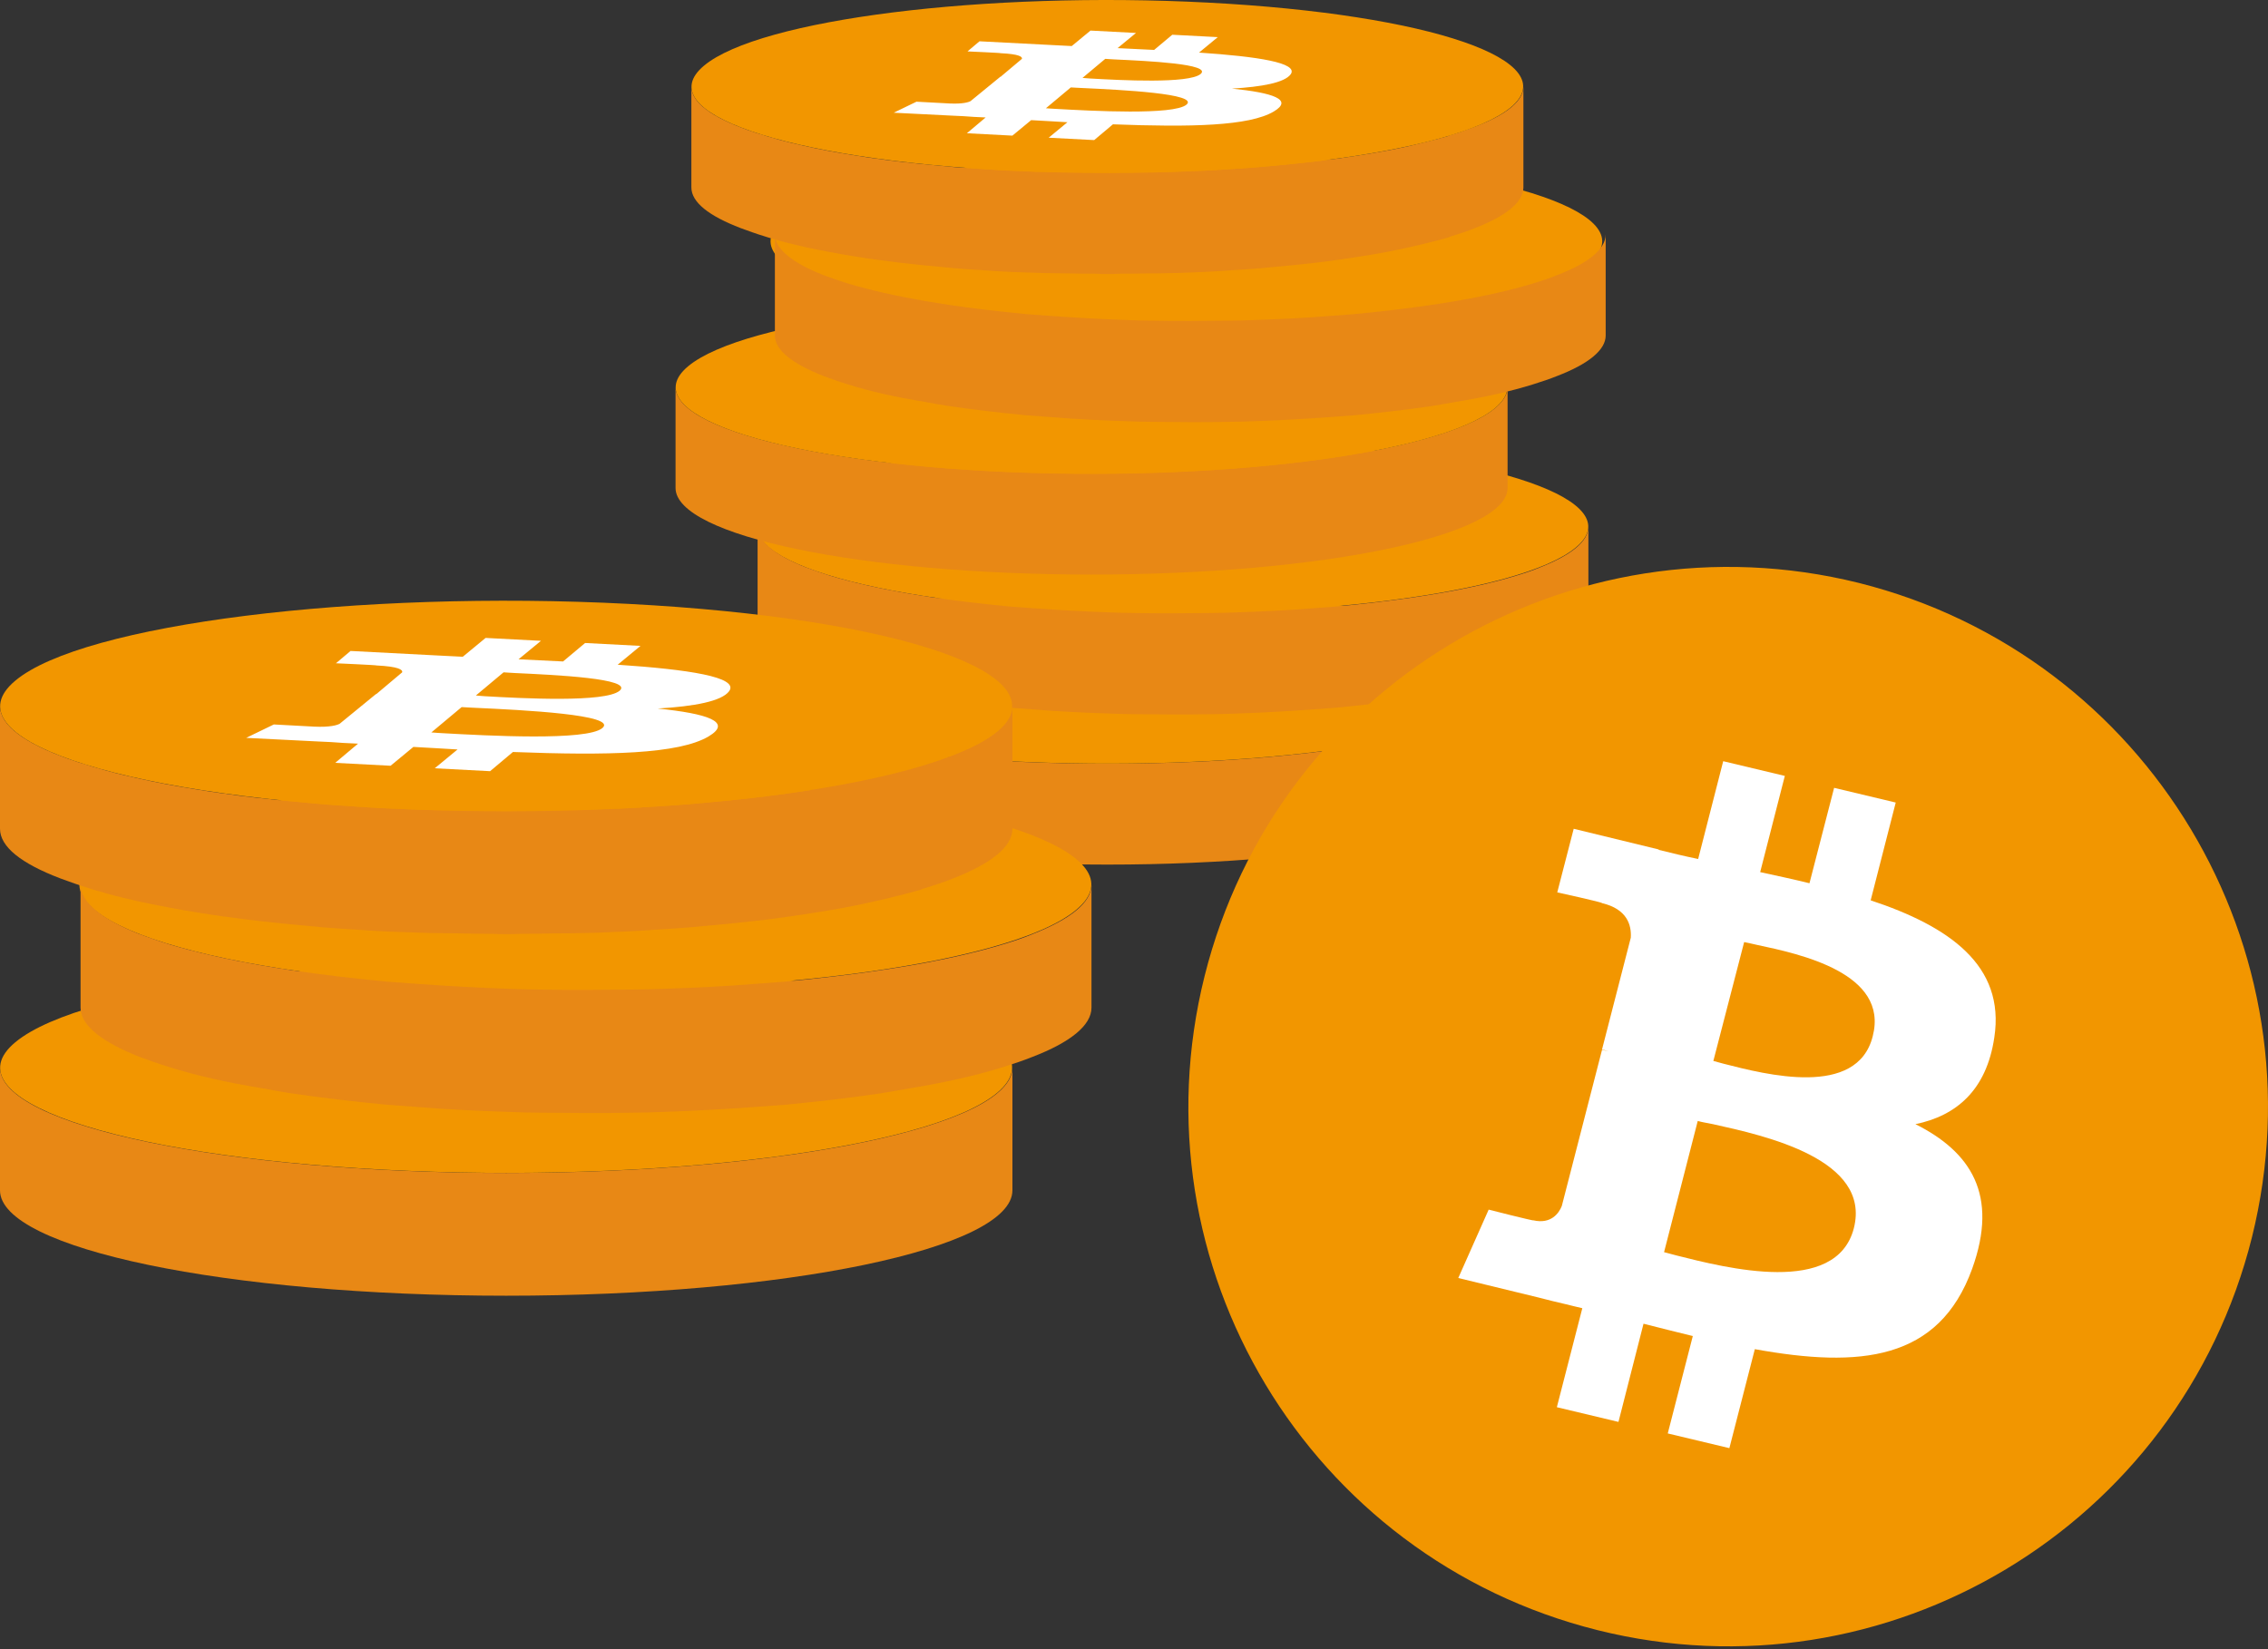 <svg width="231" height="168" viewBox="0 0 231 168" fill="none" xmlns="http://www.w3.org/2000/svg">
<rect x="0" y="0" width="231" height="168" fill="#333333" stroke="none"/>
<path d="M112.79 77.8C89.397 77.8 70.418 73.859 70.418 68.978V79.255C70.418 84.135 89.397 88.076 112.79 88.076C136.184 88.076 155.162 84.135 155.162 79.255V68.978C155.131 73.859 136.184 77.8 112.79 77.8Z" fill="#E88815"/>
<path d="M153.879 71.1C148.21 75.829 125.224 78.709 102.55 77.527C79.845 76.345 66.035 71.555 71.703 66.856C77.371 62.127 100.358 59.247 123.031 60.429C145.705 61.612 159.516 66.371 153.879 71.1Z" fill="#F29600"/>
<path d="M160.497 55.776C154.829 60.505 131.842 63.385 109.169 62.203C86.495 61.02 72.684 56.231 78.322 51.502C83.99 46.773 106.976 43.893 129.65 45.075C152.355 46.287 166.165 51.077 160.497 55.776Z" fill="#F29600"/>
<path d="M161.78 53.654V63.961C161.78 65.446 159.995 66.871 156.832 68.084C156.081 68.387 155.266 68.66 154.389 68.933C152.166 69.63 149.504 70.236 146.529 70.721C145.746 70.873 144.932 70.994 144.055 71.145C141.612 71.509 138.981 71.812 136.194 72.085C135.38 72.146 134.597 72.207 133.752 72.267C131.215 72.449 128.616 72.601 125.891 72.692C125.077 72.722 124.231 72.752 123.417 72.752C122.133 72.782 120.818 72.782 119.471 72.782C118.156 72.782 116.84 72.752 115.525 72.752C114.711 72.752 113.865 72.722 113.082 72.692C110.389 72.601 107.727 72.479 105.222 72.267C104.376 72.207 103.531 72.146 102.748 72.085C99.961 71.812 97.33 71.509 94.887 71.145C94.042 71.024 93.227 70.873 92.445 70.721C89.438 70.236 86.776 69.63 84.584 68.933C83.676 68.66 82.862 68.356 82.11 68.084C78.947 66.841 77.162 65.446 77.162 63.961V53.654C77.162 55.139 78.947 56.564 82.11 57.807C82.862 58.08 83.707 58.383 84.584 58.656C86.808 59.323 89.469 59.929 92.445 60.444C93.259 60.566 94.042 60.717 94.887 60.839C97.33 61.202 99.961 61.505 102.748 61.778C103.562 61.839 104.376 61.9 105.222 61.96C107.758 62.142 110.389 62.294 113.082 62.385C113.897 62.415 114.711 62.445 115.525 62.445C116.809 62.475 118.156 62.475 119.471 62.475C120.786 62.475 122.102 62.445 123.417 62.445C124.231 62.445 125.077 62.415 125.891 62.385C128.616 62.294 131.246 62.172 133.752 61.96C134.597 61.9 135.411 61.839 136.194 61.778C138.981 61.505 141.612 61.202 144.055 60.839C144.932 60.717 145.746 60.566 146.529 60.444C149.535 59.929 152.197 59.323 154.389 58.656C155.298 58.383 156.112 58.11 156.832 57.807C159.995 56.564 161.78 55.17 161.78 53.654Z" fill="#E88815"/>
<path d="M111.178 48.253C87.784 48.253 68.806 44.312 68.806 39.432V49.708C68.806 54.589 87.784 58.53 111.178 58.53C134.571 58.53 153.55 54.589 153.55 49.708V39.432C153.518 44.312 134.571 48.253 111.178 48.253Z" fill="#E88815"/>
<path d="M152.266 41.584C146.598 46.313 123.611 49.193 100.938 48.011C78.233 46.829 64.422 42.039 70.09 37.31C75.759 32.581 98.745 29.701 121.419 30.883C144.092 32.066 157.903 36.855 152.266 41.584Z" fill="#F29600"/>
<path d="M161.917 26.719C156.249 31.448 133.262 34.328 110.589 33.145C87.915 31.963 74.104 27.174 79.741 22.444C85.41 17.715 108.396 14.835 131.07 16.018C153.775 17.2 167.585 21.99 161.917 26.719Z" fill="#F29600"/>
<path d="M163.542 23.873V34.18C163.542 35.666 161.757 37.09 158.594 38.303C157.842 38.606 157.028 38.879 156.151 39.152C153.928 39.849 151.266 40.455 148.291 40.94C147.508 41.092 146.693 41.213 145.817 41.365C143.374 41.728 140.743 42.032 137.956 42.304C137.142 42.365 136.359 42.426 135.513 42.486C132.977 42.668 130.377 42.82 127.653 42.911C126.838 42.941 125.993 42.971 125.179 42.971C123.895 43.002 122.579 43.002 121.233 43.002C119.917 43.002 118.602 42.971 117.287 42.971C116.473 42.971 115.627 42.941 114.844 42.911C112.151 42.82 109.489 42.699 106.984 42.486C106.138 42.426 105.292 42.365 104.51 42.304C101.722 42.032 99.092 41.728 96.649 41.365C95.803 41.243 94.989 41.092 94.206 40.94C91.2 40.455 88.538 39.849 86.346 39.152C85.438 38.879 84.623 38.576 83.872 38.303C80.709 37.06 78.924 35.666 78.924 34.18V23.873C78.924 25.359 80.709 26.783 83.872 28.026C84.623 28.299 85.469 28.602 86.346 28.875C88.569 29.542 91.231 30.148 94.206 30.664C95.02 30.785 95.803 30.936 96.649 31.058C99.092 31.422 101.722 31.725 104.51 31.997C105.324 32.058 106.138 32.119 106.984 32.179C109.52 32.361 112.151 32.513 114.844 32.604C115.658 32.634 116.473 32.664 117.287 32.664C118.571 32.695 119.917 32.695 121.233 32.695C122.548 32.695 123.863 32.664 125.179 32.664C125.993 32.664 126.838 32.634 127.653 32.604C130.377 32.513 133.008 32.392 135.513 32.179C136.359 32.119 137.173 32.058 137.956 31.997C140.743 31.725 143.374 31.422 145.817 31.058C146.693 30.936 147.508 30.785 148.291 30.664C151.297 30.148 153.959 29.542 156.151 28.875C157.059 28.602 157.874 28.329 158.594 28.026C161.757 26.814 163.542 25.389 163.542 23.873Z" fill="#E88815"/>
<path d="M155.162 8.814V19.091C155.162 20.606 153.377 22.001 150.214 23.244C149.462 23.547 148.648 23.82 147.74 24.093C147.615 24.123 147.552 24.183 147.427 24.214C146.644 24.426 145.767 24.669 144.859 24.881C143.324 25.244 141.696 25.608 139.879 25.911C139.065 26.033 138.251 26.184 137.405 26.305C137.061 26.336 136.685 26.427 136.341 26.457C135.526 26.578 134.649 26.7 133.773 26.791C132.395 26.942 131.017 27.094 129.545 27.215C128.731 27.306 127.916 27.366 127.071 27.427C126.444 27.457 125.818 27.518 125.192 27.548C124.346 27.609 123.501 27.67 122.624 27.7C121.496 27.73 120.369 27.821 119.21 27.821C118.396 27.852 117.55 27.852 116.736 27.852C115.859 27.882 114.982 27.882 114.106 27.882C113.667 27.912 113.26 27.912 112.822 27.912C112.383 27.912 111.976 27.912 111.538 27.882C110.629 27.882 109.753 27.882 108.876 27.852C108.061 27.852 107.216 27.821 106.433 27.821C105.274 27.791 104.115 27.73 102.988 27.7C102.111 27.67 101.234 27.609 100.42 27.548C99.794 27.518 99.167 27.457 98.572 27.427C97.727 27.366 96.881 27.306 96.098 27.215C94.658 27.094 93.249 26.942 91.902 26.791C90.994 26.669 90.148 26.578 89.334 26.457C88.958 26.427 88.582 26.336 88.238 26.305C87.392 26.184 86.547 26.033 85.795 25.911C83.979 25.578 82.319 25.275 80.784 24.881C79.876 24.669 79.031 24.426 78.216 24.183C78.122 24.153 78.028 24.123 77.934 24.093C77.026 23.82 76.212 23.517 75.46 23.244C72.204 22.001 70.418 20.606 70.418 19.091V8.814C70.418 10.451 72.517 11.936 76.15 13.24C76.65 13.422 77.214 13.604 77.841 13.786C77.934 13.816 78.028 13.846 78.122 13.877C78.937 14.119 79.782 14.361 80.69 14.574C82.225 14.938 83.885 15.301 85.701 15.604C86.484 15.726 87.298 15.877 88.144 15.998C88.488 16.029 88.864 16.12 89.24 16.15C90.054 16.271 90.931 16.393 91.808 16.484C93.154 16.635 94.564 16.787 96.004 16.908C96.819 16.999 97.633 17.059 98.478 17.12C99.073 17.151 99.7 17.211 100.326 17.241C101.14 17.302 102.017 17.363 102.894 17.393C104.022 17.423 105.18 17.514 106.339 17.514C107.153 17.545 107.967 17.545 108.782 17.545C109.659 17.575 110.535 17.575 111.444 17.575C111.882 17.605 112.289 17.605 112.728 17.605C113.166 17.605 113.604 17.605 114.012 17.575C114.92 17.575 115.765 17.575 116.642 17.545C117.456 17.545 118.302 17.514 119.116 17.514C120.275 17.484 121.434 17.423 122.53 17.393C123.407 17.363 124.252 17.302 125.098 17.241C125.724 17.211 126.35 17.151 126.977 17.12C127.791 17.059 128.637 16.999 129.451 16.908C130.891 16.787 132.301 16.635 133.679 16.484C134.587 16.362 135.432 16.271 136.247 16.15C136.591 16.12 136.967 16.029 137.311 15.998C138.157 15.877 139.003 15.726 139.785 15.604C141.602 15.301 143.262 14.968 144.765 14.574C145.673 14.361 146.55 14.119 147.333 13.907C147.458 13.877 147.521 13.846 147.646 13.786C148.241 13.604 148.773 13.452 149.306 13.24C153.032 11.967 155.162 10.451 155.162 8.814Z" fill="#E88815"/>
<path d="M153.879 10.936C148.21 15.665 125.224 18.545 102.519 17.363C79.846 16.18 66.035 11.421 71.703 6.692C77.34 1.963 100.327 -0.917 123.032 0.265C145.705 1.448 159.516 6.207 153.879 10.936Z" fill="#F29600"/>
<path fill-rule="evenodd" clip-rule="evenodd" d="M131.456 7.571C132.302 6.389 128.011 5.752 122.124 5.358L124.034 3.782L119.399 3.539L117.552 5.085C116.33 5.024 115.078 4.964 113.825 4.903L115.704 3.357L111.069 3.115L109.159 4.691C108.156 4.63 107.154 4.6 106.184 4.539L99.763 4.206L98.542 5.237C98.542 5.237 101.987 5.388 101.924 5.419C103.803 5.51 104.148 5.782 104.085 5.995L101.924 7.813C102.05 7.813 102.206 7.844 102.394 7.844C102.238 7.844 102.081 7.813 101.893 7.813L98.855 10.299C98.636 10.421 98.041 10.602 96.726 10.542C96.757 10.542 93.344 10.36 93.344 10.36L91.026 11.482L97.07 11.785C97.759 11.815 98.48 11.845 99.168 11.906C99.576 11.936 99.983 11.936 100.39 11.966L98.48 13.573L103.114 13.816L105.025 12.239C106.309 12.3 107.53 12.391 108.72 12.452L106.81 14.028L111.445 14.27L113.355 12.664C121.278 12.967 127.228 12.846 129.734 11.36C131.769 10.148 129.64 9.45 125.475 9.026C128.544 8.844 130.83 8.42 131.456 7.571ZM120.84 10.663C119.525 11.754 111.226 11.3 107.436 11.087C107.092 11.057 106.779 11.057 106.528 11.027L109.065 8.905C109.378 8.935 109.754 8.935 110.192 8.965C114.138 9.147 122.186 9.541 120.84 10.663ZM111.006 7.995C114.169 8.177 121.059 8.541 122.28 7.541C123.502 6.51 116.8 6.207 113.543 6.055C113.167 6.025 112.854 6.025 112.572 5.995L110.255 7.935C110.474 7.965 110.724 7.965 111.006 7.995Z" fill="white"/>
<path d="M51.559 119.489C23.093 119.489 0 114.694 0 108.755V121.26C0 127.199 23.093 131.994 51.559 131.994C80.024 131.994 103.117 127.199 103.117 121.26V108.755C103.079 114.694 80.024 119.489 51.559 119.489Z" fill="#E88815"/>
<path d="M101.553 111.338C94.655 117.092 66.685 120.596 39.096 119.158C11.468 117.719 -5.337 111.891 1.56 106.173C8.458 100.419 36.428 96.915 64.017 98.353C91.607 99.792 108.412 105.583 101.553 111.338Z" fill="#F29600"/>
<path d="M109.608 92.691C102.711 98.445 74.74 101.949 47.151 100.511C19.561 99.072 2.756 93.244 9.615 87.49C16.513 81.735 44.483 78.231 72.073 79.669C99.7 81.145 116.505 86.973 109.608 92.691Z" fill="#F29600"/>
<path d="M111.17 90.108V102.65C111.17 104.457 108.998 106.191 105.149 107.667C104.234 108.035 103.244 108.367 102.177 108.699C99.471 109.548 96.232 110.286 92.612 110.876C91.659 111.06 90.668 111.208 89.601 111.392C86.629 111.835 83.428 112.204 80.037 112.536C79.046 112.609 78.093 112.683 77.064 112.757C73.978 112.978 70.815 113.163 67.499 113.273C66.509 113.31 65.48 113.347 64.489 113.347C62.927 113.384 61.326 113.384 59.688 113.384C58.087 113.384 56.486 113.347 54.886 113.347C53.895 113.347 52.866 113.31 51.914 113.273C48.636 113.163 45.397 113.015 42.349 112.757C41.32 112.683 40.291 112.609 39.338 112.536C35.947 112.204 32.746 111.835 29.774 111.392C28.745 111.245 27.754 111.06 26.801 110.876C23.143 110.286 19.904 109.548 17.236 108.699C16.131 108.367 15.14 107.999 14.226 107.667C10.377 106.154 8.205 104.457 8.205 102.65V90.108C8.205 91.916 10.377 93.649 14.226 95.162C15.14 95.494 16.169 95.863 17.236 96.195C19.942 97.006 23.181 97.744 26.801 98.371C27.792 98.519 28.745 98.703 29.774 98.85C32.746 99.293 35.947 99.662 39.338 99.994C40.329 100.068 41.32 100.142 42.349 100.215C45.435 100.437 48.636 100.621 51.914 100.732C52.904 100.769 53.895 100.806 54.886 100.806C56.448 100.842 58.087 100.842 59.688 100.842C61.288 100.842 62.889 100.806 64.489 100.806C65.48 100.806 66.509 100.769 67.499 100.732C70.815 100.621 74.016 100.474 77.064 100.215C78.093 100.142 79.084 100.068 80.037 99.994C83.428 99.662 86.629 99.293 89.601 98.85C90.668 98.703 91.659 98.519 92.612 98.371C96.27 97.744 99.509 97.006 102.177 96.195C103.282 95.863 104.273 95.531 105.149 95.162C108.998 93.649 111.17 91.953 111.17 90.108Z" fill="#E88815"/>
<path d="M103.117 71.92V84.425C103.117 86.269 100.945 87.966 97.096 89.479C96.182 89.847 95.191 90.179 94.086 90.511C93.933 90.548 93.857 90.622 93.705 90.659C92.752 90.917 91.685 91.212 90.58 91.471C88.713 91.913 86.731 92.356 84.521 92.725C83.53 92.872 82.54 93.057 81.511 93.204C81.091 93.241 80.634 93.352 80.215 93.389C79.224 93.536 78.157 93.684 77.09 93.794C75.413 93.979 73.737 94.163 71.946 94.311C70.955 94.421 69.964 94.495 68.935 94.569C68.173 94.606 67.411 94.68 66.649 94.717C65.62 94.79 64.591 94.864 63.524 94.901C62.152 94.938 60.781 95.049 59.37 95.049C58.38 95.085 57.351 95.085 56.36 95.085C55.293 95.122 54.226 95.122 53.159 95.122C52.626 95.159 52.13 95.159 51.597 95.159C51.063 95.159 50.568 95.159 50.034 95.122C48.929 95.122 47.862 95.122 46.795 95.085C45.804 95.085 44.776 95.049 43.823 95.049C42.413 95.012 41.003 94.938 39.631 94.901C38.564 94.864 37.497 94.79 36.506 94.717C35.744 94.68 34.982 94.606 34.258 94.569C33.229 94.495 32.2 94.421 31.248 94.311C29.495 94.163 27.78 93.979 26.141 93.794C25.036 93.647 24.007 93.536 23.017 93.389C22.559 93.352 22.102 93.241 21.683 93.204C20.654 93.057 19.625 92.872 18.71 92.725C16.5 92.319 14.481 91.95 12.613 91.471C11.508 91.212 10.479 90.917 9.489 90.622C9.374 90.585 9.26 90.548 9.146 90.511C8.041 90.179 7.05 89.811 6.135 89.479C2.172 87.966 0 86.269 0 84.425V71.92C0 73.912 2.553 75.72 6.974 77.306C7.583 77.527 8.269 77.748 9.031 77.97C9.146 78.007 9.26 78.043 9.374 78.08C10.365 78.376 11.394 78.671 12.499 78.929C14.366 79.371 16.386 79.814 18.596 80.183C19.549 80.331 20.54 80.515 21.569 80.662C21.988 80.699 22.445 80.81 22.902 80.847C23.893 80.995 24.96 81.142 26.027 81.253C27.666 81.437 29.38 81.622 31.133 81.769C32.124 81.88 33.115 81.954 34.144 82.027C34.868 82.064 35.63 82.138 36.392 82.175C37.383 82.249 38.45 82.322 39.517 82.359C40.889 82.396 42.299 82.507 43.709 82.507C44.699 82.544 45.69 82.544 46.681 82.544C47.748 82.581 48.815 82.581 49.92 82.581C50.453 82.618 50.949 82.618 51.482 82.618C52.016 82.618 52.549 82.618 53.045 82.581C54.15 82.581 55.179 82.581 56.246 82.544C57.236 82.544 58.265 82.507 59.256 82.507C60.666 82.47 62.076 82.396 63.41 82.359C64.477 82.322 65.506 82.249 66.535 82.175C67.297 82.138 68.059 82.064 68.821 82.027C69.812 81.954 70.841 81.88 71.832 81.769C73.584 81.622 75.299 81.437 76.976 81.253C78.081 81.105 79.11 80.995 80.101 80.847C80.52 80.81 80.977 80.699 81.396 80.662C82.425 80.515 83.454 80.331 84.407 80.183C86.617 79.814 88.637 79.408 90.466 78.929C91.571 78.671 92.638 78.376 93.591 78.117C93.743 78.08 93.819 78.043 93.972 77.97C94.696 77.748 95.343 77.564 95.991 77.306C100.526 75.757 103.117 73.912 103.117 71.92Z" fill="#E88815"/>
<path d="M101.553 74.502C94.656 80.257 66.685 83.761 39.058 82.323C11.468 80.884 -5.337 75.093 1.56 69.338C8.42 63.584 36.39 60.08 64.018 61.518C91.607 62.957 108.412 68.748 101.553 74.502Z" fill="#F29600"/>
<path fill-rule="evenodd" clip-rule="evenodd" d="M74.267 70.408C75.296 68.969 70.076 68.195 62.912 67.715L65.236 65.797L59.596 65.502L57.348 67.383C55.862 67.309 54.338 67.235 52.813 67.162L55.1 65.28L49.46 64.985L47.135 66.903C45.916 66.83 44.697 66.793 43.515 66.719L35.703 66.313L34.217 67.567C34.217 67.567 38.409 67.752 38.333 67.789C40.619 67.899 41.038 68.231 40.962 68.49L38.333 70.703C38.485 70.703 38.676 70.74 38.904 70.74C38.714 70.74 38.523 70.703 38.295 70.703L34.598 73.728C34.331 73.875 33.608 74.096 32.007 74.023C32.045 74.023 27.891 73.801 27.891 73.801L25.072 75.166L32.426 75.535C33.264 75.572 34.141 75.609 34.979 75.683C35.475 75.719 35.97 75.719 36.465 75.756L34.141 77.711L39.781 78.007L42.105 76.088C43.668 76.162 45.154 76.273 46.602 76.347L44.277 78.265L49.917 78.56L52.242 76.605C61.883 76.974 69.123 76.826 72.172 75.019C74.649 73.543 72.057 72.695 66.989 72.178C70.724 71.957 73.505 71.441 74.267 70.408ZM61.349 74.17C59.749 75.498 49.651 74.945 45.039 74.687C44.62 74.65 44.239 74.65 43.934 74.613L47.021 72.031C47.402 72.068 47.859 72.068 48.393 72.105C53.194 72.326 62.988 72.805 61.349 74.17ZM49.384 70.924C53.233 71.145 61.616 71.588 63.102 70.371C64.588 69.117 56.434 68.748 52.47 68.563C52.013 68.526 51.632 68.526 51.289 68.49L48.469 70.85C48.736 70.887 49.041 70.887 49.384 70.924Z" fill="white"/>
<path d="M229.362 126.053C222.001 155.486 192.155 173.42 162.711 166.062C133.268 158.703 115.328 128.908 122.689 99.434C130.05 70.001 159.855 52.067 189.339 59.385C218.783 66.784 236.682 96.619 229.362 126.053Z" fill="#F29600"/>
<path fill-rule="evenodd" clip-rule="evenodd" d="M203.124 105.689C204.253 98.318 198.48 94.35 190.531 91.717L193.083 81.755L186.808 80.257L184.298 89.976C182.666 89.571 180.951 89.206 179.277 88.842L181.788 79.042L175.512 77.543L172.96 87.505C171.58 87.222 170.241 86.898 168.944 86.574V86.534L160.284 84.428L158.61 90.907C158.61 90.907 163.254 91.92 163.17 92.001C165.722 92.608 166.183 94.228 166.099 95.524L163.17 106.904C163.338 106.944 163.589 107.025 163.84 107.106C163.631 107.066 163.421 106.985 163.17 106.944L159.071 122.86C158.778 123.588 157.983 124.722 156.184 124.317C156.226 124.398 151.624 123.224 151.624 123.224L148.528 130.19L156.686 132.174C157.648 132.417 158.568 132.66 159.489 132.862C160.033 132.984 160.577 133.146 161.162 133.267L158.568 143.351L164.844 144.849L167.396 134.847C169.111 135.292 170.785 135.697 172.416 136.102L169.864 146.024L176.14 147.522L178.733 137.438C189.444 139.382 197.476 138.613 200.865 129.258C203.584 121.726 200.739 117.352 195.091 114.517C199.233 113.667 202.329 111.075 203.124 105.689ZM188.816 125.127C187.017 132.052 175.847 129.177 170.701 127.881C170.241 127.76 169.822 127.638 169.488 127.557L172.918 114.193C173.337 114.315 173.88 114.396 174.466 114.517C179.779 115.692 190.615 118.081 188.816 125.127ZM175.554 108.362C179.821 109.455 189.151 111.885 190.74 105.567C192.414 99.128 183.335 97.184 178.943 96.253C178.441 96.131 178.022 96.05 177.646 95.969L174.508 108.078C174.801 108.159 175.136 108.24 175.554 108.362Z" fill="white"/>
</svg>
